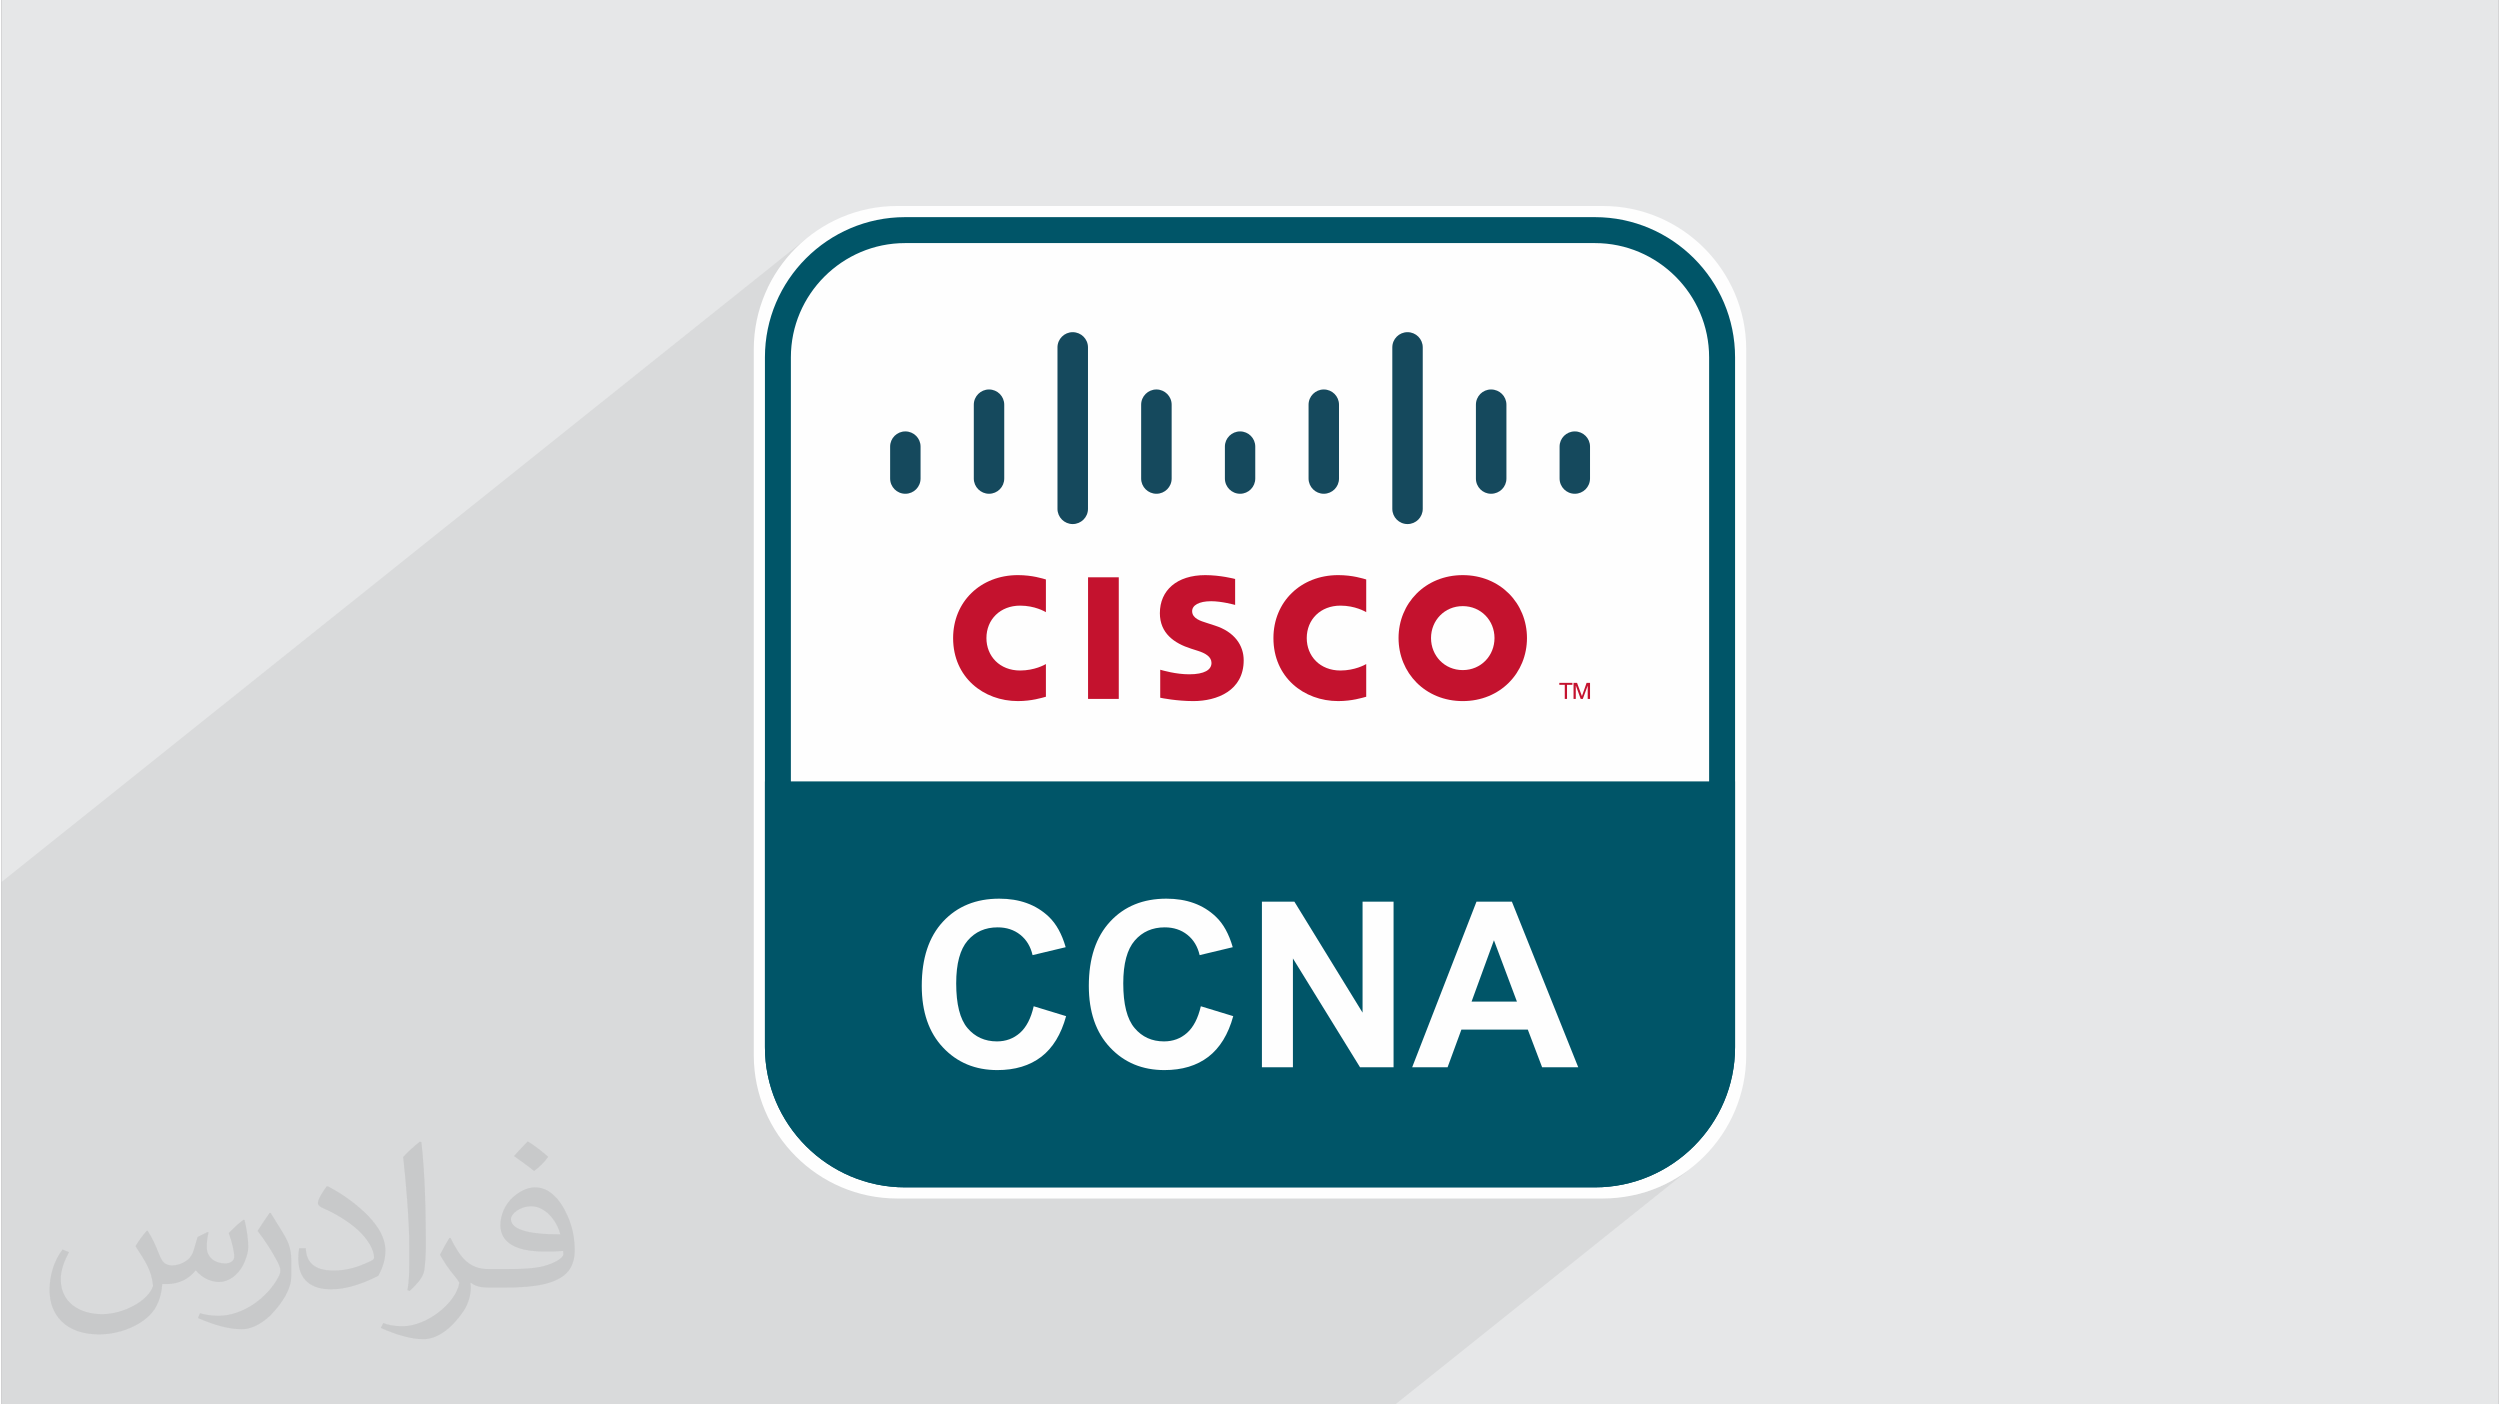 <?xml version="1.0" encoding="UTF-8"?>
<!DOCTYPE svg PUBLIC "-//W3C//DTD SVG 1.0//EN" "http://www.w3.org/TR/2001/REC-SVG-20010904/DTD/svg10.dtd">
<!-- Creator: CorelDRAW 2017 -->
<svg xmlns="http://www.w3.org/2000/svg" xml:space="preserve" width="356px" height="200px" version="1.0" shape-rendering="geometricPrecision" text-rendering="geometricPrecision" image-rendering="optimizeQuality" fill-rule="evenodd" clip-rule="evenodd"
viewBox="0 0 35600 20025"
 xmlns:xlink="http://www.w3.org/1999/xlink">
 <rect x="0" y="0" width="35600" height="20025" fill="#808080" stroke="none"/>
 <defs>
       <clipPath id="id0" clip-rule="nonzero">
        <path d="M12453 10613l10694 0 0 -6093 -10694 0 0 6093z"/>
       </clipPath>
 </defs>
 <g id="Layer_x0020_1">
  <g id="_2359651108240">
   <g>
    <path fill="#E6E7E8" d="M0 0l35600 0 0 20025 -35600 0 0 -20025z"/>
    <path fill="#373435" fill-opacity="0.031" d="M2082 17547c68,104 112,203 155,312 32,64 49,183 199,183 44,0 107,-14 163,-45 63,-33 111,-83 136,-159l60 -202 146 -72 10 10c-20,77 -25,149 -25,206 0,170 146,234 262,234 68,0 129,-34 129,-95 0,-81 -34,-217 -78,-339 68,-68 136,-136 214,-191l12 6c34,144 53,287 53,381 0,93 -41,196 -75,264 -70,132 -194,238 -344,238 -114,0 -241,-58 -328,-163l-5 0c-82,101 -209,193 -412,193l-63 0c-10,134 -39,229 -83,314 -121,237 -480,404 -818,404 -470,0 -706,-272 -706,-633 0,-223 73,-431 185,-578l92 38c-70,134 -117,262 -117,385 0,338 275,499 592,499 294,0 658,-187 724,-404 -25,-237 -114,-348 -250,-565 41,-72 94,-144 160,-221l12 0zm5421 -1274c99,62 196,136 291,221 -53,74 -119,142 -201,202 -95,-77 -190,-143 -287,-213 66,-74 131,-146 197,-210zm51 926c-160,0 -291,105 -291,183 0,168 320,219 703,217 -48,-196 -216,-400 -412,-400zm-359 895c208,0 390,-6 529,-41 155,-39 286,-118 286,-171 0,-15 0,-31 -5,-46 -87,8 -187,8 -274,8 -282,0 -498,-64 -583,-222 -21,-44 -36,-93 -36,-149 0,-152 66,-303 182,-406 97,-85 204,-138 313,-138 197,0 354,158 464,408 60,136 101,293 101,491 0,132 -36,243 -118,326 -153,148 -435,204 -867,204l-196 0 0 0 -51 0c-107,0 -184,-19 -245,-66l-10 0c3,25 5,50 5,72 0,97 -32,221 -97,320 -192,287 -400,410 -580,410 -182,0 -405,-70 -606,-161l36 -70c65,27 155,46 279,46 325,0 752,-314 805,-619 -12,-25 -34,-58 -65,-93 -95,-113 -155,-208 -211,-307 48,-95 92,-171 133,-239l17 -2c139,282 265,445 546,445l44 0 0 0 204 0zm-1408 299c24,-130 26,-276 26,-413l0 -202c0,-377 -48,-926 -87,-1282 68,-75 163,-161 238,-219l22 6c51,450 63,972 63,1452 0,126 -5,250 -17,340 -7,114 -73,201 -214,332l-31 -14zm-1449 -596c7,177 94,318 398,318 189,0 349,-50 526,-135 32,-14 49,-33 49,-49 0,-111 -85,-258 -228,-392 -139,-126 -323,-237 -495,-311 -59,-25 -78,-52 -78,-77 0,-51 68,-158 124,-235l19 -2c197,103 417,256 580,427 148,157 240,316 240,489 0,128 -39,250 -102,361 -216,109 -446,192 -674,192 -277,0 -466,-130 -466,-436 0,-33 0,-84 12,-150l95 0zm-501 -503l172 278c63,103 122,215 122,392l0 227c0,183 -117,379 -306,573 -148,132 -279,188 -400,188 -180,0 -386,-56 -624,-159l27 -70c75,21 162,37 269,37 342,-2 692,-252 852,-557 19,-35 26,-68 26,-90 0,-36 -19,-75 -34,-110 -87,-165 -184,-315 -291,-453 56,-89 112,-174 173,-258l14 2z"/>
   </g>
   <g>
    <path fill="#373435" fill-opacity="0.078" d="M10923 4105l689 -551 76 -60 78 -55 81 -52 84 -49 86 -44 88 -40 91 -36 93 -31 94 -27 97 -23 98 -17 100 -13 101 -8 102 -3 9838 0 102 3 102 8 99 13 98 17 97 23 94 27 93 31 91 36 88 40 86 44 84 49 81 52 78 55 76 60 72 63 70 66 66 69 63 73 59 75 56 79 52 81 48 83 45 87 40 88 36 91 31 92 27 95 23 96 17 98 13 100 8 101 2 103 0 9838 -2 102 -8 101 -13 100 -17 98 -23 96 -27 95 -31 93 -36 90 -40 89 -45 86 -48 83 -52 82 -56 78 -59 75 -63 73 -66 69 -70 67 -72 62 -76 60 -634 507 63 -15 97 -27 95 -32 93 -37 90 -41 88 -46 86 -49 83 -53 80 -57 -4183 3344 -19870 0 0 -7450 11470 -9170 -74 65 -71 67 -68 71 -64 75 -61 77 -57 80 -53 83 -50 85 -45 88 -4 9z"/>
    <path fill="#373435" fill-opacity="0.078" d="M2082 17547c68,104 112,203 155,312 32,64 49,183 199,183 44,0 107,-14 163,-45 63,-33 111,-83 136,-159l60 -202 146 -72 10 10c-20,77 -25,149 -25,206 0,170 146,234 262,234 68,0 129,-34 129,-95 0,-81 -34,-217 -78,-339 68,-68 136,-136 214,-191l12 6c34,144 53,287 53,381 0,93 -41,196 -75,264 -70,132 -194,238 -344,238 -114,0 -241,-58 -328,-163l-5 0c-82,101 -209,193 -412,193l-63 0c-10,134 -39,229 -83,314 -121,237 -480,404 -818,404 -470,0 -706,-272 -706,-633 0,-223 73,-431 185,-578l92 38c-70,134 -117,262 -117,385 0,338 275,499 592,499 294,0 658,-187 724,-404 -25,-237 -114,-348 -250,-565 41,-72 94,-144 160,-221l12 0zm5421 -1274c99,62 196,136 291,221 -53,74 -119,142 -201,202 -95,-77 -190,-143 -287,-213 66,-74 131,-146 197,-210zm51 926c-160,0 -291,105 -291,183 0,168 320,219 703,217 -48,-196 -216,-400 -412,-400zm-359 895c208,0 390,-6 529,-41 155,-39 286,-118 286,-171 0,-15 0,-31 -5,-46 -87,8 -187,8 -274,8 -282,0 -498,-64 -583,-222 -21,-44 -36,-93 -36,-149 0,-152 66,-303 182,-406 97,-85 204,-138 313,-138 197,0 354,158 464,408 60,136 101,293 101,491 0,132 -36,243 -118,326 -153,148 -435,204 -867,204l-196 0 0 0 -51 0c-107,0 -184,-19 -245,-66l-10 0c3,25 5,50 5,72 0,97 -32,221 -97,320 -192,287 -400,410 -580,410 -182,0 -405,-70 -606,-161l36 -70c65,27 155,46 279,46 325,0 752,-314 805,-619 -12,-25 -34,-58 -65,-93 -95,-113 -155,-208 -211,-307 48,-95 92,-171 133,-239l17 -2c139,282 265,445 546,445l44 0 0 0 204 0zm-1408 299c24,-130 26,-276 26,-413l0 -202c0,-377 -48,-926 -87,-1282 68,-75 163,-161 238,-219l22 6c51,450 63,972 63,1452 0,126 -5,250 -17,340 -7,114 -73,201 -214,332l-31 -14zm-1449 -596c7,177 94,318 398,318 189,0 349,-50 526,-135 32,-14 49,-33 49,-49 0,-111 -85,-258 -228,-392 -139,-126 -323,-237 -495,-311 -59,-25 -78,-52 -78,-77 0,-51 68,-158 124,-235l19 -2c197,103 417,256 580,427 148,157 240,316 240,489 0,128 -39,250 -102,361 -216,109 -446,192 -674,192 -277,0 -466,-130 -466,-436 0,-33 0,-84 12,-150l95 0zm-501 -503l172 278c63,103 122,215 122,392l0 227c0,183 -117,379 -306,573 -148,132 -279,188 -400,188 -180,0 -386,-56 -624,-159l27 -70c75,21 162,37 269,37 342,-2 692,-252 852,-557 19,-35 26,-68 26,-90 0,-36 -19,-75 -34,-110 -87,-165 -184,-315 -291,-453 56,-89 112,-174 173,-258l14 2z"/>
   </g>
   <g>
    <path id="path268" fill="#FEFEFE" fill-rule="nonzero" d="M12768 2937l10064 0c562,0 1073,230 1443,600 370,371 600,881 600,1443l0 6187 0 3878c0,562 -230,1073 -600,1443 -370,370 -881,600 -1443,600l-10064 0c-562,0 -1073,-230 -1443,-600 -370,-370 -600,-881 -600,-1443l0 -3878 0 -6187c0,-562 230,-1072 600,-1443 370,-370 881,-600 1443,-600z"/>
    <g>
     <g>
      <path id="path268_0" fill="#C4122E" fill-rule="nonzero" d="M15929 9965l-438 0 0 -1734 438 0 0 1734z"/>
      <g>
      </g>
      <g clip-path="url(#id0)">
       <g>
        <path id="path280" fill="#C4122E" fill-rule="nonzero" d="M19457 8728c-18,-10 -159,-93 -368,-93 -283,0 -480,197 -480,463 0,257 188,462 480,462 205,0 349,-81 368,-92l0 466c-55,15 -205,62 -399,62 -492,0 -924,-340 -924,-898 0,-518 391,-898 924,-898 205,0 357,50 399,62l0 466z"/>
        <path id="path284" fill="#C4122E" fill-rule="nonzero" d="M14890 8728c-18,-10 -159,-93 -368,-93 -283,0 -480,197 -480,463 0,257 188,462 480,462 206,0 349,-81 368,-92l0 466c-55,15 -204,62 -399,62 -492,0 -924,-340 -924,-898 0,-518 391,-898 924,-898 205,0 357,50 399,62l0 466z"/>
        <g>
         <path id="path288" fill="#C4122E" fill-rule="nonzero" d="M20833 8642c-259,0 -452,204 -452,455 0,253 193,457 452,457 260,0 453,-204 453,-457 0,-251 -193,-455 -453,-455l0 0zm916 455c0,497 -382,899 -916,899 -533,0 -915,-402 -915,-899 0,-495 382,-897 915,-897 534,0 916,402 916,897z"/>
        </g>
        <path id="path292" fill="#C4122E" fill-rule="nonzero" d="M17588 8625c-7,-2 -191,-53 -342,-53 -175,0 -271,59 -271,142 0,106 129,142 201,165l120 39c285,90 414,285 414,496 0,435 -383,582 -718,582 -233,0 -451,-43 -472,-48l0 -399c38,10 222,65 413,65 218,0 318,-64 318,-162 0,-88 -87,-139 -195,-173 -27,-9 -67,-21 -94,-30 -243,-77 -447,-220 -447,-507 0,-325 243,-542 647,-542 213,0 413,51 426,55l0 370z"/>
        <path id="path296" fill="#15495D" fill-rule="nonzero" d="M13103 6367c0,-119 -97,-216 -217,-216 -120,0 -217,97 -217,216l0 455c0,121 97,218 217,218 120,0 217,-97 217,-218l0 -455z"/>
        <path id="path300" fill="#15495D" fill-rule="nonzero" d="M14296 5770c0,-120 -97,-217 -217,-217 -119,0 -217,97 -217,217l0 1053c0,120 98,217 217,217 120,0 217,-97 217,-217l0 -1053z"/>
        <path id="path304" fill="#15495D" fill-rule="nonzero" d="M15490 4953c0,-120 -98,-217 -218,-217 -119,0 -217,97 -217,217l0 2302c0,120 98,217 217,217 120,0 218,-97 218,-217l0 -2302z"/>
        <path id="path308" fill="#15495D" fill-rule="nonzero" d="M16683 5770c0,-120 -98,-217 -217,-217 -120,0 -218,97 -218,217l0 1053c0,120 98,217 218,217 119,0 217,-97 217,-217l0 -1053z"/>
        <path id="path312" fill="#15495D" fill-rule="nonzero" d="M17875 6367c0,-119 -97,-216 -216,-216 -120,0 -217,97 -217,216l0 455c0,121 97,218 217,218 119,0 216,-97 216,-218l0 -455z"/>
        <path id="path316" fill="#15495D" fill-rule="nonzero" d="M19069 5770c0,-120 -97,-217 -217,-217 -119,0 -217,97 -217,217l0 1053c0,120 98,217 217,217 120,0 217,-97 217,-217l0 -1053z"/>
        <path id="path320" fill="#15495D" fill-rule="nonzero" d="M20263 4953c0,-120 -97,-217 -217,-217 -120,0 -217,97 -217,217l0 2302c0,120 97,217 217,217 120,0 217,-97 217,-217l0 -2302z"/>
        <path id="path324" fill="#15495D" fill-rule="nonzero" d="M21456 5770c0,-120 -97,-217 -219,-217 -120,0 -216,97 -216,217l0 1053c0,120 96,217 216,217 122,0 219,-97 219,-217l0 -1053z"/>
        <path id="path328" fill="#15495D" fill-rule="nonzero" d="M22648 6367c0,-119 -97,-216 -217,-216 -120,0 -217,97 -217,216l0 455c0,121 97,218 217,218 120,0 217,-97 217,-218l0 -455z"/>
        <path id="path332" fill="#C4122E" fill-rule="nonzero" d="M22397 9736l0 28 -77 0 0 201 -32 0 0 -201 -78 0 0 -28 187 0z"/>
        <path id="path336" fill="#C4122E" fill-rule="nonzero" d="M22413 9736l50 0 69 188 1 0 66 -188 49 0 0 229 -33 0 0 -187 -1 0 -69 187 -30 0 -68 -187 -2 0 0 187 -32 0 0 -229z"/>
       </g>
      </g>
      <path fill="none" fill-rule="nonzero" d="M12453 10613l10694 0 0 -6093 -10694 0 0 6093z"/>
     </g>
     <path fill="#005568" fill-rule="nonzero" d="M12881 3096l9838 0c549,0 1049,225 1411,587 362,362 586,861 586,1411l0 9838c0,549 -224,1048 -586,1410 -362,362 -862,587 -1411,587l-9838 0c-549,0 -1049,-225 -1411,-587 -362,-362 -586,-861 -586,-1410l0 -9838c0,-550 224,-1049 586,-1411 362,-362 862,-587 1411,-587zm9838 370l-9838 0c-447,0 -854,183 -1149,478 -295,295 -478,702 -478,1150l0 9838c0,447 183,854 478,1149 295,295 702,478 1149,478l9838 0c447,0 854,-183 1149,-478 295,-295 478,-702 478,-1149l0 -9838c0,-448 -183,-855 -478,-1150 -295,-295 -702,-478 -1149,-478z"/>
     <path fill="#005568" fill-rule="nonzero" d="M11069 11141l13647 0 0 3791c0,549 -224,1048 -586,1410 -362,362 -862,587 -1411,587l-9838 0c-549,0 -1049,-225 -1411,-587 -362,-362 -586,-861 -586,-1410l0 -3791 185 0z"/>
     <path fill="#FEFEFE" fill-rule="nonzero" d="M14716 14347l462 141c-71,260 -189,453 -354,580 -165,126 -374,189 -627,189 -314,0 -572,-107 -774,-322 -202,-214 -303,-507 -303,-879 0,-393 101,-699 304,-917 203,-218 470,-326 801,-326 290,0 524,85 705,256 107,102 188,247 242,436l-472 113c-28,-122 -86,-219 -175,-290 -89,-71 -197,-106 -323,-106 -176,0 -318,62 -427,188 -109,126 -164,329 -164,611 0,298 54,510 161,637 108,127 248,190 420,190 127,0 236,-40 328,-121 91,-81 157,-207 196,-380z"/>
     <path id="1" fill="#FEFEFE" fill-rule="nonzero" d="M17099 14347l462 141c-71,260 -190,453 -355,580 -165,126 -373,189 -627,189 -314,0 -572,-107 -774,-322 -202,-214 -303,-507 -303,-879 0,-393 102,-699 305,-917 202,-218 470,-326 801,-326 289,0 524,85 704,256 108,102 188,247 242,436l-472 113c-28,-122 -86,-219 -175,-290 -89,-71 -197,-106 -323,-106 -175,0 -318,62 -427,188 -109,126 -164,329 -164,611 0,298 54,510 162,637 107,127 247,190 419,190 127,0 237,-40 328,-121 91,-81 157,-207 197,-380z"/>
     <path id="2" fill="#FEFEFE" fill-rule="nonzero" d="M17970 15217l0 -2361 463 0 972 1582 0 -1582 442 0 0 2361 -478 0 -957 -1552 0 1552 -442 0z"/>
     <path id="3" fill="#FEFEFE" fill-rule="nonzero" d="M22480 15217l-515 0 -204 -537 -947 0 -197 537 -505 0 917 -2361 505 0 946 2361zm-874 -936l-328 -875 -319 875 647 0z"/>
    </g>
   </g>
  </g>
 </g>
</svg>
